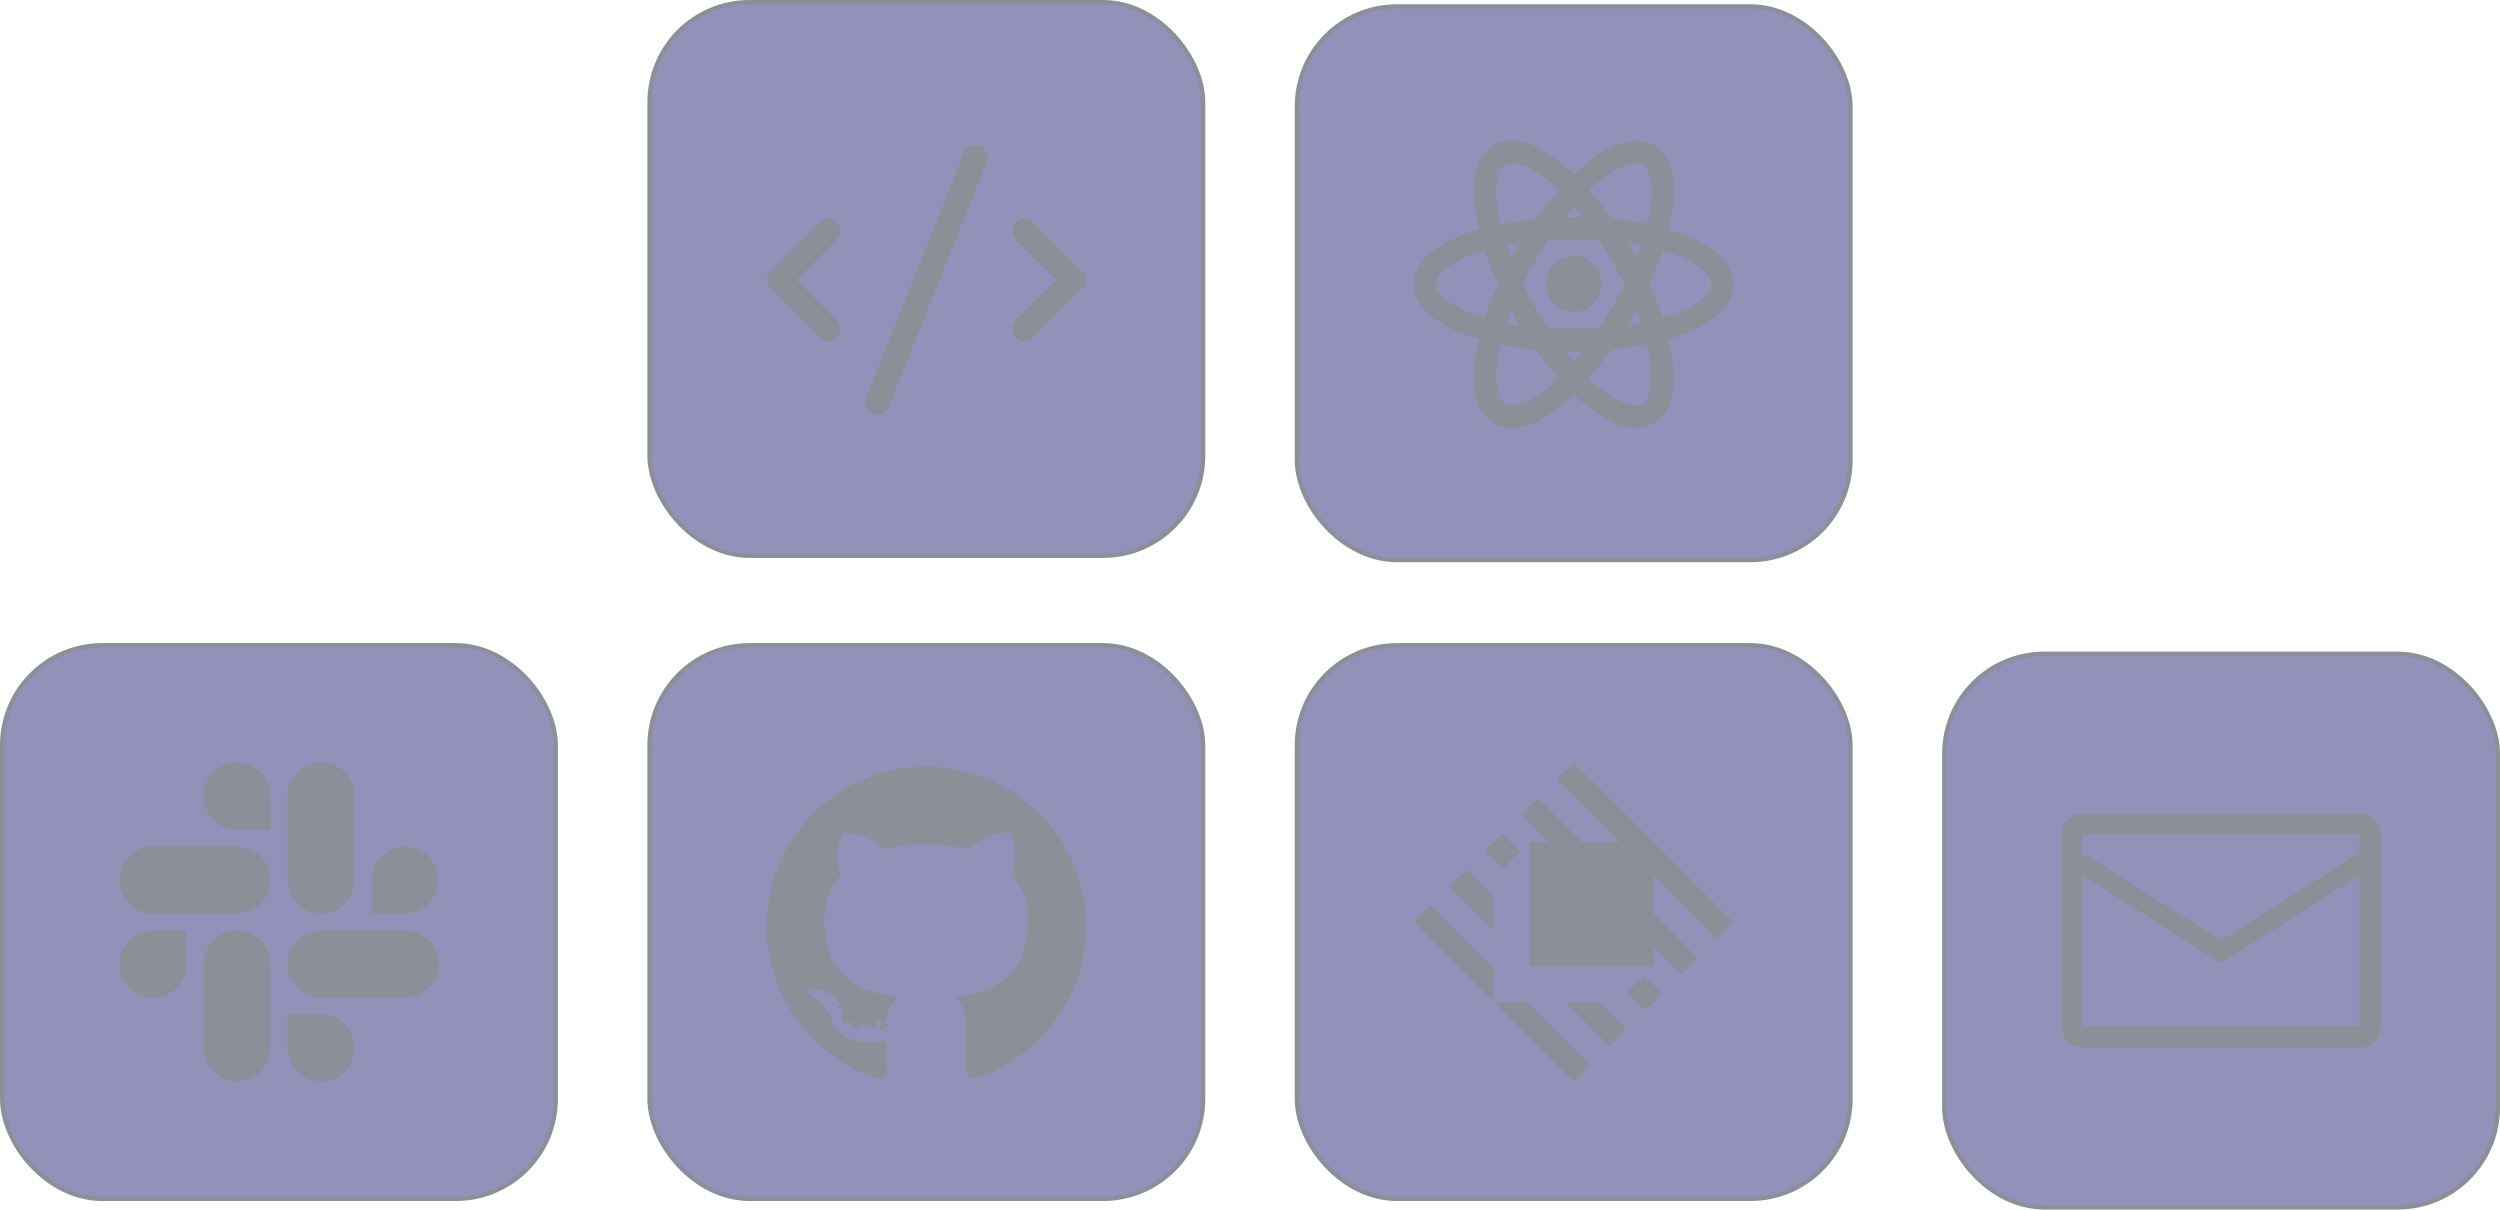 <svg width="587" height="284" viewBox="0 0 587 284" fill="none" xmlns="http://www.w3.org/2000/svg">
    <rect x="0.5" y="151.499" width="130" height="130" rx="23.5" fill="#1F1F73" fill-opacity="0.49" stroke="#8B8F98"/>
    <path d="M43.316 226.374C43.316 230.453 40.02 233.75 35.94 233.75C31.861 233.75 28.564 230.453 28.564 226.374C28.564 222.294 31.861 218.998 35.94 218.998H43.316V226.374ZM48.254 226.374C48.254 222.294 51.55 218.998 55.63 218.998C59.709 218.998 63.005 222.294 63.005 226.374V246.063C63.005 250.143 59.709 253.439 55.63 253.439C51.55 253.439 48.254 250.143 48.254 246.063V226.374Z" fill="#8B8F98" stroke="#8B8F98"/>
    <path d="M55.629 194.252C51.549 194.252 48.253 190.955 48.253 186.876C48.253 182.796 51.549 179.5 55.629 179.5C59.708 179.5 63.005 182.796 63.005 186.876V194.252H55.629ZM55.629 199.249C59.708 199.249 63.005 202.545 63.005 206.625C63.005 210.704 59.708 214.001 55.629 214.001H35.88C31.8 214.001 28.504 210.704 28.504 206.625C28.504 202.545 31.8 199.249 35.88 199.249H55.629Z" fill="#8B8F98" stroke="#8B8F98"/>
    <path d="M87.693 206.625C87.693 202.545 90.99 199.249 95.069 199.249C99.148 199.249 102.445 202.545 102.445 206.625C102.445 210.704 99.148 214.001 95.069 214.001H87.693V206.625ZM82.755 206.625C82.755 210.704 79.459 214.001 75.38 214.001C71.3 214.001 68.004 210.704 68.004 206.625V186.876C68.004 182.796 71.3 179.5 75.38 179.5C79.459 179.5 82.755 182.796 82.755 186.876V206.625Z" fill="#8B8F98" stroke="#8B8F98"/>
    <path d="M75.38 238.687C79.459 238.687 82.755 241.984 82.755 246.063C82.755 250.143 79.459 253.439 75.38 253.439C71.3 253.439 68.004 250.143 68.004 246.063V238.687H75.38ZM75.38 233.75C71.3 233.75 68.004 230.453 68.004 226.374C68.004 222.294 71.3 218.998 75.38 218.998H95.129C99.208 218.998 102.505 222.294 102.505 226.374C102.505 230.453 99.208 233.75 95.129 233.75H75.38Z" fill="#8B8F98" stroke="#8B8F98"/>
    <rect x="456.504" y="153.5" width="130" height="130" rx="23.5" fill="#1F1F73" fill-opacity="0.49" stroke="#8B8F98"/>
    <path fill-rule="evenodd" clip-rule="evenodd" d="M489.004 191C486.242 191 484.004 193.239 484.004 196V241C484.004 243.761 486.242 246 489.004 246H554.004C556.765 246 559.004 243.761 559.004 241V196C559.004 193.239 556.765 191 554.004 191H489.004ZM489.004 196H554.004V200.625C553.591 200.624 553.173 200.738 552.798 200.975L521.504 220.835L490.21 200.975C489.835 200.738 489.417 200.624 489.004 200.625V196ZM489.004 205.54V241H554.004V205.54L522.71 225.4C521.974 225.867 521.034 225.867 520.298 225.4L489.004 205.54Z" fill="#8B8F98"/>
    <rect x="152.504" y="0.5" width="130" height="130" rx="23.5" fill="#1F1F73" fill-opacity="0.49" stroke="#8B8F98"/>
    <path fill-rule="evenodd" clip-rule="evenodd" d="M231.721 37.957C232.312 36.477 231.593 34.799 230.114 34.207C228.634 33.615 226.956 34.335 226.364 35.814L203.287 93.506C202.695 94.986 203.415 96.664 204.894 97.256C206.373 97.848 208.052 97.128 208.644 95.649L231.721 37.957ZM196.467 52.153C197.593 53.28 197.593 55.106 196.467 56.233L186.968 65.731L196.467 75.23C197.593 76.357 197.593 78.183 196.467 79.31C195.34 80.436 193.514 80.436 192.387 79.31L180.849 67.771C179.722 66.645 179.722 64.818 180.849 63.692L192.387 52.153C193.514 51.027 195.34 51.027 196.467 52.153ZM238.541 52.153C239.668 51.027 241.494 51.027 242.621 52.153L254.159 63.692C255.285 64.818 255.285 66.645 254.159 67.771L242.621 79.31C241.494 80.436 239.668 80.436 238.541 79.31C237.415 78.183 237.415 76.357 238.541 75.23L248.04 65.731L238.541 56.233C237.415 55.106 237.415 53.28 238.541 52.153Z" fill="#8B8F98"/>
    <rect x="304.504" y="1.5" width="130" height="130" rx="23.5" fill="#1F1F73" fill-opacity="0.49" stroke="#8B8F98"/>
    <path d="M369.521 60.103C370.809 60.103 372.068 60.486 373.14 61.204C374.211 61.922 375.048 62.942 375.544 64.136C376.04 65.331 376.173 66.646 375.927 67.916C375.681 69.187 375.066 70.356 374.16 71.276C373.255 72.196 372.098 72.826 370.837 73.087C369.575 73.348 368.266 73.228 367.072 72.742C365.878 72.256 364.854 71.427 364.129 70.357C363.403 69.288 363.009 68.027 362.995 66.733C362.99 65.867 363.156 65.008 363.481 64.206C363.807 63.404 364.286 62.675 364.892 62.059C365.498 61.444 366.219 60.954 367.013 60.618C367.807 60.283 368.66 60.108 369.521 60.103ZM353.363 94.793C355.561 96.126 360.343 94.091 365.927 88.83C364.06 86.699 362.301 84.474 360.657 82.166C357.842 81.849 355.046 81.381 352.281 80.763C350.501 88.269 351.164 93.425 353.363 94.793ZM355.841 74.66L354.828 72.871C354.434 73.856 354.096 74.863 353.816 75.887C354.759 76.098 355.806 76.273 356.888 76.448L355.841 74.66ZM378.665 71.994L381.492 66.733L378.665 61.471C377.618 59.612 376.501 57.964 375.489 56.315C373.605 56.21 371.615 56.21 369.521 56.21C367.427 56.21 365.438 56.21 363.553 56.21C362.541 57.858 361.425 59.507 360.378 61.366L357.551 66.733L360.378 71.994C361.425 73.853 362.541 75.501 363.553 77.15C365.438 77.15 367.427 77.15 369.521 77.15C371.615 77.15 373.605 77.15 375.489 77.15C376.501 75.501 377.618 73.853 378.665 71.994ZM369.521 48.423C368.858 49.195 368.16 50.001 367.462 50.948H371.58C370.882 50.001 370.184 49.195 369.521 48.423ZM369.521 85.042C370.184 84.27 370.882 83.464 371.58 82.516H367.462C368.16 83.464 368.858 84.27 369.521 85.042ZM385.645 38.672C383.481 37.339 378.665 39.373 373.116 44.635C374.982 46.766 376.741 48.991 378.386 51.299C381.198 51.57 383.994 51.991 386.762 52.562C388.542 45.056 387.879 39.9 385.645 38.532M383.202 58.665L384.214 60.454C384.609 59.469 384.947 58.462 385.226 57.437C384.284 57.227 383.237 57.052 382.155 56.876L383.202 58.665ZM388.263 34.112C393.393 37.058 393.951 44.81 391.753 53.86C400.617 56.49 407.004 60.875 407.004 66.767C407.004 72.66 400.617 77.045 391.753 79.675C393.916 88.725 393.358 96.477 388.263 99.423C383.167 102.369 376.222 99.002 369.521 92.583C362.821 99.002 355.875 102.369 350.745 99.423C345.615 96.477 345.091 88.9 347.255 79.675C338.391 77.045 332.004 72.66 332.004 66.767C332.004 60.875 338.391 56.455 347.255 53.825C345.091 44.775 345.65 37.023 350.745 34.077C355.841 31.131 362.821 34.498 369.521 40.917C376.222 34.498 383.167 31.131 388.263 34.077M387.251 66.733C388.463 69.314 389.534 71.961 390.461 74.66C397.79 72.45 401.909 69.293 401.909 66.733C401.909 64.172 397.686 61.015 390.461 58.805C389.534 61.504 388.463 64.15 387.251 66.733ZM351.792 66.733C350.58 64.15 349.508 61.504 348.581 58.805C341.252 61.015 337.134 64.172 337.134 66.733C337.134 69.293 341.357 72.45 348.581 74.66C349.508 71.961 350.58 69.314 351.792 66.733ZM383.202 74.66L382.155 76.448C383.237 76.448 384.284 76.098 385.226 75.887C384.947 74.863 384.609 73.856 384.214 72.871L383.202 74.66ZM373.011 88.83C378.56 94.091 383.481 96.126 385.54 94.793C387.6 93.46 388.437 88.409 386.657 80.763C383.89 81.334 381.094 81.755 378.281 82.025C376.64 84.382 374.881 86.653 373.011 88.83ZM355.841 58.805L356.888 57.017C355.806 57.017 354.759 57.367 353.816 57.578C354.096 58.602 354.434 59.609 354.828 60.594L355.841 58.805ZM366.031 44.635C360.378 39.373 355.561 37.339 353.363 38.672C351.164 40.005 350.501 45.056 352.281 52.702C355.048 52.132 357.844 51.71 360.657 51.439C362.332 49.081 364.126 46.809 366.031 44.635Z" fill="#8B8F98"/>
    <rect x="152.5" y="151.499" width="130" height="130" rx="23.5" fill="#1F1F73" fill-opacity="0.49" stroke="#8B8F98"/>
    <path d="M204.392 239.736C204.393 239.736 204.393 239.736 204.394 239.736L204.399 240.061C204.692 240.047 204.979 240.018 205.257 239.979L204.392 239.736ZM204.392 239.736C204.081 239.742 203.779 239.832 203.542 240.003C203.519 240.019 203.497 240.036 203.475 240.055M204.392 239.736L203.475 240.055M203.475 240.055C203.152 240.034 202.825 239.993 202.496 239.928C202.455 239.834 202.4 239.748 202.34 239.673C202.158 239.446 201.894 239.278 201.599 239.188C201.298 239.094 200.979 239.09 200.701 239.18C200.655 239.195 200.608 239.213 200.563 239.234C200.297 239.09 200.034 238.925 199.775 238.736C199.692 238.571 199.576 238.418 199.436 238.288C199.264 238.125 199.061 238.003 198.848 237.935C198.497 237.58 198.157 237.172 197.833 236.705C197.817 236.455 197.725 236.206 197.579 235.99L197.579 235.989L197.572 235.98C197.551 235.951 197.53 235.922 197.507 235.895L203.475 240.055ZM198.122 238.509C197.916 238.736 198.008 239.165 198.335 239.467C198.656 239.777 199.094 239.837 199.299 239.611C199.43 239.477 199.447 239.269 199.371 239.058C199.245 238.963 199.12 238.863 198.997 238.757C198.997 238.756 198.996 238.756 198.996 238.756C198.859 238.639 198.724 238.515 198.591 238.385C198.405 238.351 198.232 238.39 198.122 238.509ZM198.122 238.509L198.491 238.847C198.475 238.865 198.461 238.871 198.455 238.873M198.122 238.509L198.492 238.845C198.506 238.83 198.511 238.819 198.512 238.813M198.455 238.873C198.452 238.873 198.451 238.874 198.451 238.874C198.451 238.874 198.452 238.874 198.455 238.873ZM198.455 238.873C198.46 238.873 198.472 238.872 198.492 238.875C198.502 238.877 198.513 238.879 198.525 238.882M198.525 238.882C198.545 238.943 198.591 239.023 198.674 239.1L198.683 239.107L198.683 239.107C198.763 239.185 198.844 239.224 198.904 239.239M198.525 238.882C198.587 238.899 198.669 238.939 198.749 239.015L198.749 239.015L198.754 239.019C198.838 239.097 198.884 239.179 198.904 239.239M198.525 238.882C198.522 238.872 198.519 238.862 198.517 238.853C198.512 238.831 198.512 238.818 198.512 238.813M198.904 239.239C198.908 239.25 198.91 239.259 198.912 239.268C198.916 239.286 198.917 239.297 198.917 239.302M198.904 239.239C198.914 239.242 198.924 239.244 198.933 239.245C198.951 239.248 198.962 239.248 198.967 239.247M198.917 239.302C198.916 239.304 198.916 239.305 198.916 239.305C198.917 239.305 198.917 239.304 198.917 239.302ZM198.917 239.302C198.918 239.297 198.921 239.288 198.93 239.275C198.931 239.273 198.933 239.27 198.936 239.268C198.938 239.266 198.94 239.264 198.942 239.262C198.954 239.252 198.963 239.249 198.967 239.247M198.967 239.247C198.97 239.247 198.971 239.247 198.971 239.246C198.971 239.246 198.97 239.247 198.967 239.247ZM198.512 238.813C198.513 238.811 198.513 238.81 198.513 238.809C198.513 238.809 198.513 238.811 198.512 238.813ZM202.065 240.434C201.975 240.728 201.553 240.861 201.128 240.736C200.704 240.608 200.426 240.264 200.512 239.967C200.529 239.91 200.558 239.859 200.598 239.815C200.834 239.93 201.072 240.03 201.311 240.117C201.312 240.117 201.314 240.118 201.315 240.118C201.57 240.21 201.825 240.287 202.081 240.349C202.079 240.377 202.074 240.406 202.065 240.434ZM202.065 240.434L201.586 240.292C201.58 240.313 201.581 240.326 201.582 240.332M202.065 240.434L201.587 240.287C201.594 240.265 201.603 240.254 201.607 240.25M201.582 240.332C201.58 240.327 201.574 240.316 201.561 240.299C201.554 240.291 201.547 240.283 201.538 240.274M201.582 240.332C201.583 240.334 201.583 240.335 201.583 240.335C201.583 240.335 201.583 240.334 201.582 240.332ZM201.607 240.25C201.609 240.248 201.61 240.247 201.61 240.247C201.61 240.247 201.609 240.248 201.607 240.25ZM201.607 240.25C201.602 240.253 201.591 240.259 201.569 240.266C201.56 240.269 201.549 240.272 201.538 240.274M201.538 240.274C201.492 240.229 201.415 240.177 201.307 240.145L201.303 240.143C201.195 240.11 201.101 240.11 201.038 240.124M201.538 240.274C201.473 240.288 201.379 240.289 201.271 240.257M201.038 240.124C201.031 240.116 201.024 240.109 201.019 240.102C201.004 240.084 200.998 240.072 200.996 240.067M201.038 240.124C201.027 240.126 201.017 240.128 201.008 240.131C200.987 240.138 200.976 240.144 200.972 240.147M201.038 240.124C201.084 240.171 201.162 240.224 201.271 240.257M200.996 240.067C200.996 240.065 200.995 240.064 200.995 240.064C200.995 240.064 200.995 240.065 200.996 240.067ZM200.996 240.067C200.997 240.073 200.998 240.086 200.992 240.106L200.512 239.967L200.991 240.11C200.985 240.131 200.976 240.143 200.972 240.147M200.972 240.147C200.97 240.148 200.969 240.149 200.969 240.149C200.969 240.15 200.97 240.149 200.972 240.147ZM201.271 240.257C201.27 240.257 201.27 240.257 201.269 240.257L201.128 240.736L201.273 240.258C201.272 240.258 201.272 240.258 201.271 240.257ZM197.631 243.337C199.544 244.77 202.681 245.861 207.664 244.91C207.672 246.399 207.685 247.815 207.694 248.954C207.704 250.039 207.711 250.873 207.711 251.28C207.711 251.671 207.574 252.06 207.296 252.314C207.036 252.552 206.576 252.74 205.773 252.599C191.089 247.696 180.504 233.835 180.504 217.5C180.504 197.065 197.072 180.5 217.504 180.5C237.938 180.5 254.504 197.065 254.504 217.5C254.504 233.83 243.932 247.687 229.254 252.594C228.436 252.746 227.974 252.558 227.717 252.323C227.441 252.07 227.305 251.679 227.305 251.28C227.305 250.872 227.31 250.157 227.316 249.199C227.319 248.712 227.323 248.161 227.326 247.556C227.337 245.765 227.348 243.499 227.348 240.989C227.348 237.993 226.495 235.807 225.36 234.419C229.253 233.899 233.231 232.814 236.319 230.23C239.696 227.403 241.928 222.853 241.928 215.542C241.928 211.437 240.507 208.049 238.145 205.37C238.639 204.011 239.603 200.27 237.666 195.368L237.579 195.148L237.353 195.076L237.201 195.552C237.353 195.076 237.353 195.076 237.352 195.076L237.351 195.075L237.349 195.075L237.343 195.073L237.329 195.068C237.317 195.065 237.303 195.061 237.285 195.057C237.25 195.048 237.202 195.037 237.141 195.026C237.019 195.004 236.846 194.981 236.621 194.971C236.169 194.95 235.51 194.98 234.631 195.165C232.903 195.53 230.33 196.494 226.809 198.853C223.831 198.05 220.656 197.648 217.506 197.634L217.502 197.634C214.353 197.648 211.18 198.05 208.207 198.853C204.682 196.494 202.105 195.53 200.376 195.165C199.495 194.98 198.836 194.95 198.384 194.971C198.158 194.981 197.985 195.004 197.863 195.026C197.802 195.037 197.754 195.048 197.719 195.057C197.701 195.061 197.686 195.065 197.675 195.068L197.66 195.073L197.655 195.074L197.652 195.075L197.651 195.076C197.651 195.076 197.65 195.076 197.803 195.552L197.65 195.076L197.424 195.148L197.338 195.369C195.405 200.271 196.369 204.012 196.863 205.37C194.507 208.049 193.076 211.436 193.076 215.542C193.076 222.836 195.304 227.388 198.673 230.223C201.755 232.818 205.727 233.917 209.613 234.448C208.795 235.457 208.127 236.887 207.827 238.741C206.766 239.186 205.094 239.7 203.32 239.541C201.436 239.373 199.39 238.444 197.802 235.724L197.797 235.715C197.792 235.706 197.785 235.694 197.776 235.679C197.758 235.649 197.733 235.606 197.699 235.552C197.633 235.445 197.535 235.294 197.405 235.114C197.147 234.753 196.762 234.271 196.253 233.779C195.237 232.798 193.695 231.752 191.654 231.608L191.64 231.607L191.625 231.607L191.619 232.107C191.625 231.607 191.625 231.607 191.625 231.607L191.625 231.607L191.624 231.607L191.62 231.607L191.61 231.607L191.574 231.607C191.545 231.608 191.503 231.608 191.451 231.61C191.348 231.614 191.206 231.621 191.046 231.639C190.745 231.672 190.306 231.746 189.967 231.94C189.792 232.04 189.597 232.197 189.49 232.443C189.376 232.705 189.397 232.983 189.506 233.242C189.703 233.711 190.225 234.215 191.08 234.8L191.114 234.822L191.148 234.838L191.149 234.839L191.149 234.839L191.149 234.839L191.15 234.839L191.15 234.84L191.161 234.845C191.174 234.852 191.195 234.863 191.225 234.88C191.284 234.913 191.374 234.968 191.491 235.047C191.724 235.207 192.06 235.466 192.451 235.858C193.229 236.639 194.23 237.95 195.057 240.047L195.062 240.061C195.068 240.077 195.076 240.1 195.087 240.128C195.109 240.185 195.141 240.264 195.185 240.363C195.274 240.559 195.411 240.832 195.609 241.149C196.005 241.783 196.645 242.598 197.631 243.337ZM204.094 240.844C204.094 240.844 204.095 240.843 204.096 240.841C204.095 240.843 204.094 240.844 204.094 240.844ZM203.679 240.565C203.806 240.375 204.079 240.242 204.402 240.236C204.699 240.23 204.961 240.339 205.102 240.503C204.875 240.53 204.644 240.55 204.408 240.561C204.408 240.561 204.408 240.561 204.407 240.561C204.168 240.572 203.925 240.574 203.679 240.565ZM196.681 236.472C196.705 236.494 196.73 236.521 196.754 236.554C196.775 236.587 196.792 236.619 196.804 236.648C196.78 236.625 196.756 236.597 196.732 236.564C196.71 236.532 196.694 236.501 196.681 236.472ZM196.834 236.809C196.834 236.809 196.834 236.808 196.834 236.807L196.834 236.809ZM196.947 236.736C196.947 236.736 196.946 236.736 196.945 236.736L196.947 236.736ZM196.651 236.316C196.651 236.316 196.651 236.316 196.651 236.317L196.651 236.316ZM196.546 236.389C196.545 236.389 196.545 236.389 196.545 236.389L196.546 236.389ZM204.724 240.751C204.724 240.751 204.724 240.752 204.722 240.754C204.723 240.752 204.724 240.751 204.724 240.751ZM204.412 240.736C204.526 240.734 204.616 240.761 204.672 240.791C204.616 240.823 204.527 240.853 204.411 240.855L204.406 240.855C204.293 240.857 204.204 240.83 204.148 240.8C204.202 240.769 204.292 240.738 204.41 240.736L204.412 240.736ZM204.722 240.828C204.724 240.83 204.725 240.831 204.725 240.831C204.724 240.831 204.724 240.83 204.722 240.828ZM204.093 240.761C204.091 240.759 204.091 240.758 204.091 240.758C204.091 240.758 204.092 240.759 204.093 240.761ZM207.815 240.707C207.816 240.707 207.815 240.708 207.814 240.71C207.815 240.708 207.815 240.707 207.815 240.707ZM207.497 240.746C207.613 240.726 207.707 240.739 207.767 240.759C207.717 240.8 207.632 240.845 207.516 240.867C207.405 240.887 207.312 240.875 207.25 240.853C207.3 240.812 207.384 240.767 207.497 240.746ZM207.186 240.82C207.186 240.82 207.187 240.821 207.189 240.823C207.187 240.821 207.186 240.82 207.186 240.82ZM207.205 240.903C207.204 240.905 207.203 240.906 207.203 240.906C207.203 240.906 207.203 240.905 207.205 240.903ZM207.827 240.789C207.829 240.79 207.829 240.791 207.829 240.791C207.829 240.791 207.828 240.791 207.827 240.789Z" fill="#8B8F98" stroke="#8B8F98"/>
    <rect x="304.5" y="151.499" width="130" height="130" rx="23.5" fill="#1F1F73" fill-opacity="0.49" stroke="#8B8F98"/>
    <path d="M350.256 234.043L332.711 216.5L335.914 213.298L350.256 227.632V234.043ZM358.375 235.75L372.711 250.091L369.509 253.293L351.963 235.75H358.375ZM387.745 222.381V226.381H359.635V198.275H363.636H364.843L363.99 197.422L357.905 191.334L361.108 188.132L371.112 198.113L371.258 198.259H371.465H380.429H381.636L380.782 197.406L366.299 182.924L369.5 179.708L406.297 216.5L403.088 219.709L388.599 205.234L387.745 204.381V205.588V214.556V214.763L387.892 214.91L397.889 224.912L394.687 228.112L388.599 222.028L387.745 221.175V222.381ZM352.988 203.215L349.495 199.725L352.712 196.517L356.194 200.009L352.988 203.215ZM382.811 233.025L386.017 229.817L389.51 233.309L386.301 236.518L382.811 233.025ZM341.106 208.125L344.315 204.91L350.256 210.851V217.269L341.106 208.125ZM381.116 241.706L377.907 244.915L368.759 235.766H375.177L381.116 241.706Z" fill="#8B8F98" stroke="#8B8F98"/>
    </svg>
    